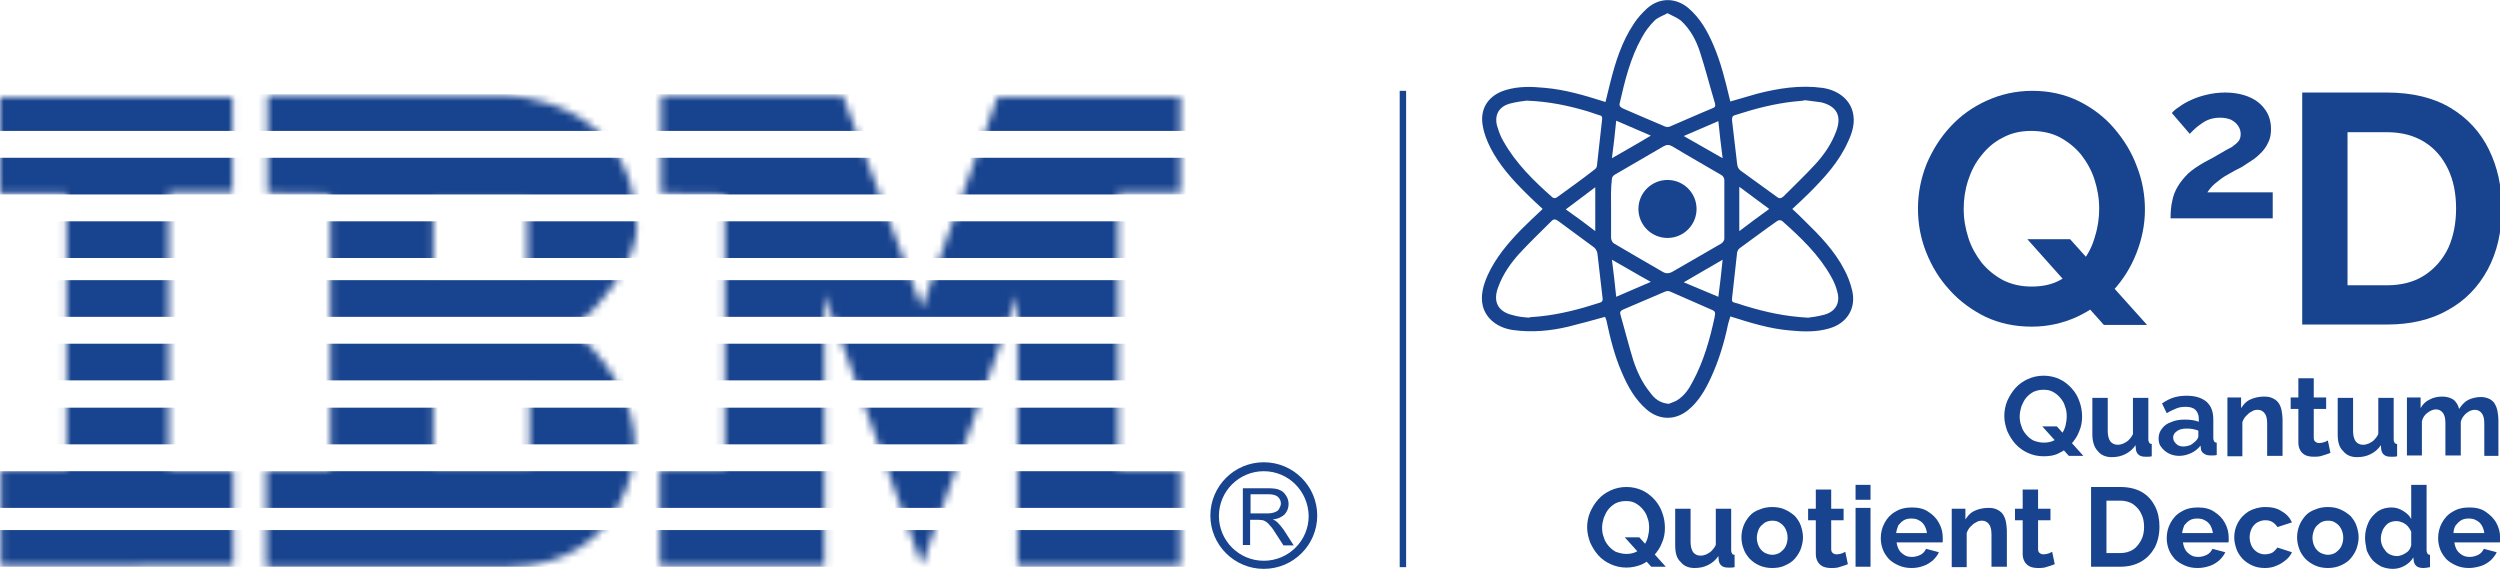 <svg width="334" height="76" viewBox="0 0 334 76" fill="none" xmlns="http://www.w3.org/2000/svg">
<g clip-path="url(#clip0_3_2)">
<path d="M214.44 42.33C212.784 42.786 211.128 43.242 209.529 43.64C207.13 44.21 204.675 44.438 202.162 44.096C200.107 43.811 198.565 42.615 198.108 40.906C197.765 39.481 198.165 38.114 198.736 36.804C199.821 34.411 201.477 32.474 203.247 30.651C204.161 29.739 205.132 28.828 206.102 27.916C205.36 27.233 204.618 26.549 203.875 25.808C202.048 23.985 200.335 22.105 199.136 19.769C198.679 18.858 198.279 17.889 198.108 16.864C197.651 14.528 198.85 12.705 201.192 12.021C202.905 11.508 204.618 11.565 206.388 11.736C209.015 11.964 211.584 12.705 214.097 13.502C214.211 13.559 214.268 13.559 214.497 13.616C214.725 12.762 214.896 11.907 215.125 11.053C215.81 8.318 216.667 5.583 218.266 3.191C218.779 2.393 219.408 1.709 220.093 1.083C221.749 -0.342 223.862 -0.342 225.575 1.083C227.174 2.45 228.145 4.216 228.944 6.096C229.915 8.375 230.486 10.711 231.057 13.104C231.114 13.275 231.114 13.389 231.171 13.559C232.37 13.218 233.512 12.876 234.711 12.534C237.567 11.793 240.479 11.338 243.448 11.736C245.504 12.021 247.046 13.218 247.503 14.87C247.902 16.294 247.503 17.661 246.875 18.972C245.675 21.649 243.734 23.757 241.678 25.808C240.993 26.492 240.251 27.176 239.451 27.916C240.022 28.429 240.536 28.942 241.05 29.454C243.106 31.448 245.104 33.499 246.418 36.063C246.875 36.918 247.217 37.829 247.446 38.798C248.017 41.191 246.76 43.185 244.419 43.868C242.706 44.381 240.936 44.324 239.166 44.153C236.425 43.925 233.855 43.128 231.171 42.273C231.057 42.615 231 42.957 230.885 43.242C230.372 45.748 229.629 48.198 228.544 50.534C227.802 52.129 226.945 53.61 225.575 54.75C223.862 56.174 221.749 56.174 220.036 54.75C218.437 53.383 217.466 51.616 216.667 49.736C215.696 47.514 215.125 45.179 214.611 42.786C214.554 42.615 214.497 42.501 214.44 42.33ZM241.564 42.444C242.021 42.387 242.877 42.273 243.734 42.045C245.161 41.646 245.847 40.564 245.504 39.14C245.333 38.399 245.047 37.658 244.648 36.975C242.991 34.012 240.593 31.733 238.081 29.512C237.966 29.398 237.567 29.398 237.452 29.512C235.739 30.708 234.083 31.961 232.427 33.158C232.256 33.272 232.142 33.499 232.085 33.67C231.856 35.721 231.628 37.829 231.399 39.88C231.342 40.222 231.457 40.393 231.799 40.45C232.313 40.564 232.827 40.792 233.284 40.906C235.911 41.703 238.48 42.273 241.564 42.444ZM203.933 13.445C203.476 13.502 202.562 13.616 201.705 13.844C200.278 14.243 199.65 15.325 199.992 16.75C200.221 17.491 200.449 18.231 200.849 18.858C202.505 21.82 204.903 24.156 207.416 26.378C207.53 26.492 207.873 26.492 207.987 26.378C209.7 25.125 211.413 23.928 213.069 22.618C213.24 22.504 213.355 22.276 213.355 22.105C213.583 20.054 213.811 18.003 214.04 15.952C214.097 15.61 213.983 15.44 213.64 15.383C213.126 15.212 212.612 15.041 212.098 14.87C209.586 14.129 207.016 13.559 203.933 13.445ZM241.164 13.389C240.707 13.502 240.193 13.502 239.737 13.559C237.053 13.844 234.426 14.528 231.799 15.383C231.399 15.496 231.399 15.724 231.399 16.066C231.628 18.003 231.856 19.997 232.085 21.934C232.142 22.333 232.256 22.561 232.542 22.789C234.14 23.928 235.739 25.125 237.338 26.264C237.681 26.549 237.909 26.549 238.252 26.264C239.679 24.84 241.164 23.416 242.535 21.934C243.734 20.624 244.705 19.2 245.333 17.491C246.075 15.496 245.39 14.186 243.334 13.673C242.649 13.559 241.907 13.502 241.164 13.389ZM204.332 42.444V42.387C204.789 42.33 205.246 42.33 205.703 42.273C208.444 41.988 211.07 41.305 213.697 40.45C214.097 40.336 214.154 40.108 214.097 39.766C213.869 37.772 213.64 35.835 213.412 33.841C213.355 33.556 213.183 33.215 212.955 33.044C211.356 31.847 209.757 30.708 208.158 29.512C207.816 29.284 207.587 29.227 207.302 29.512C205.874 30.936 204.389 32.36 203.019 33.841C201.82 35.152 200.792 36.633 200.164 38.342C199.421 40.279 200.107 41.646 202.105 42.102C202.848 42.33 203.59 42.387 204.332 42.444ZM222.948 53.952C223.176 53.838 223.633 53.724 224.033 53.496C225.061 52.87 225.689 51.901 226.203 50.876C227.631 48.198 228.43 45.349 229.058 42.444C229.229 41.589 229.172 41.589 228.373 41.248C226.66 40.507 224.89 39.709 223.176 38.969C222.948 38.855 222.663 38.855 222.434 38.969C220.55 39.766 218.722 40.564 216.838 41.361C216.495 41.532 216.381 41.703 216.495 42.045C217.066 44.039 217.58 46.09 218.208 48.141C218.722 49.679 219.408 51.161 220.436 52.414C221.007 53.212 221.692 53.838 222.948 53.952ZM222.777 1.766C222.149 2.108 221.463 2.336 221.064 2.735C220.378 3.418 219.807 4.159 219.351 5.014C217.809 7.748 217.066 10.825 216.381 13.844C216.324 14.186 216.495 14.3 216.781 14.471C218.665 15.269 220.55 16.123 222.491 16.921C222.663 16.978 222.891 16.978 223.062 16.921C224.947 16.123 226.831 15.269 228.773 14.471C229.115 14.357 229.229 14.186 229.115 13.787C228.43 11.508 227.859 9.23 227.117 6.951C226.603 5.356 225.803 3.874 224.547 2.735C224.033 2.336 223.405 2.108 222.777 1.766ZM215.239 27.859C215.239 29.17 215.239 30.48 215.239 31.79C215.239 32.018 215.41 32.417 215.639 32.531C217.752 33.784 219.922 35.038 222.092 36.291C222.548 36.576 222.948 36.576 223.462 36.291C225.632 35.038 227.802 33.784 229.972 32.531C230.143 32.417 230.372 32.132 230.372 31.904C230.372 29.284 230.372 26.663 230.372 24.042C230.372 23.814 230.2 23.529 230.029 23.416C227.802 22.105 225.575 20.852 223.405 19.541C223.005 19.314 222.663 19.314 222.263 19.541C220.093 20.795 217.866 22.105 215.696 23.358C215.525 23.473 215.353 23.7 215.353 23.871C215.182 25.239 215.239 26.549 215.239 27.859ZM224.947 18.174C226.717 19.2 228.373 20.111 230.143 21.137C229.915 19.427 229.743 17.832 229.572 16.18C227.973 16.864 226.546 17.491 224.947 18.174ZM215.353 34.696C215.582 36.405 215.753 38 215.924 39.652C217.523 38.969 218.951 38.342 220.55 37.658C218.779 36.69 217.181 35.721 215.353 34.696ZM215.353 21.137C217.123 20.111 218.779 19.2 220.55 18.117C218.951 17.433 217.523 16.807 215.924 16.123C215.753 17.889 215.582 19.427 215.353 21.137ZM229.572 39.652C229.801 37.943 229.972 36.405 230.143 34.696C228.373 35.721 226.717 36.69 224.947 37.715C226.546 38.399 227.973 38.969 229.572 39.652ZM213.126 30.879C213.126 28.885 213.126 27.005 213.126 25.011C211.756 26.036 210.499 27.005 209.186 27.973C210.557 28.942 211.813 29.853 213.126 30.879ZM232.37 30.879C233.741 29.853 234.997 28.885 236.367 27.916C234.997 26.891 233.741 25.979 232.37 24.954C232.37 27.005 232.37 28.828 232.37 30.879Z" fill="#18438E"/>
<path d="M222.777 31.79C224.921 31.79 226.66 30.056 226.66 27.916C226.66 25.776 224.921 24.042 222.777 24.042C220.632 24.042 218.894 25.776 218.894 27.916C218.894 30.056 220.632 31.79 222.777 31.79Z" fill="#18438E"/>
<path d="M271.429 43.64C269.145 43.64 267.089 43.184 265.262 42.33C263.435 41.418 261.836 40.279 260.465 38.741C259.095 37.259 258.067 35.55 257.325 33.67C256.582 31.79 256.24 29.853 256.24 27.859C256.24 25.808 256.639 23.814 257.382 21.934C258.181 20.054 259.209 18.402 260.58 16.921C261.95 15.439 263.549 14.3 265.433 13.445C267.318 12.591 269.316 12.135 271.544 12.135C273.771 12.135 275.826 12.591 277.711 13.502C279.538 14.414 281.137 15.61 282.45 17.148C283.764 18.687 284.792 20.339 285.477 22.219C286.219 24.099 286.562 26.036 286.562 27.973C286.562 30.024 286.162 31.961 285.42 33.841C284.677 35.721 283.65 37.373 282.279 38.855C280.909 40.336 279.31 41.475 277.482 42.33C275.598 43.184 273.599 43.64 271.429 43.64ZM271.429 38.285C272.914 38.285 274.227 38 275.312 37.373C276.397 36.804 277.368 36.006 278.168 34.98C278.967 34.012 279.538 32.873 279.881 31.619C280.28 30.366 280.452 29.112 280.452 27.859C280.452 26.492 280.223 25.238 279.824 23.985C279.424 22.732 278.796 21.649 278.053 20.681C277.254 19.712 276.34 18.971 275.198 18.345C274.113 17.775 272.8 17.49 271.372 17.49C269.945 17.49 268.688 17.775 267.546 18.402C266.404 18.971 265.491 19.769 264.691 20.795C263.892 21.763 263.321 22.903 262.921 24.156C262.521 25.409 262.35 26.663 262.35 27.916C262.35 29.283 262.578 30.537 262.978 31.79C263.378 33.044 264.006 34.126 264.748 35.094C265.548 36.063 266.461 36.804 267.603 37.43C268.745 38 270.002 38.285 271.429 38.285ZM270.858 31.961H276.569L286.847 43.412H281.08L270.858 31.961Z" fill="#18438E"/>
<path d="M273.028 60.959C272.229 60.959 271.544 60.789 270.915 60.504C270.287 60.219 269.716 59.82 269.259 59.307C268.803 58.795 268.46 58.225 268.174 57.598C267.946 56.971 267.775 56.288 267.775 55.604C267.775 54.92 267.889 54.237 268.174 53.553C268.46 52.926 268.803 52.357 269.259 51.844C269.716 51.331 270.287 50.932 270.915 50.648C271.544 50.363 272.229 50.192 273.028 50.192C273.828 50.192 274.513 50.363 275.141 50.648C275.769 50.932 276.34 51.388 276.797 51.901C277.254 52.414 277.597 52.983 277.825 53.667C278.053 54.294 278.168 54.977 278.168 55.661C278.168 56.345 278.053 57.029 277.768 57.655C277.539 58.282 277.14 58.852 276.683 59.364C276.226 59.877 275.655 60.276 275.027 60.561C274.513 60.846 273.828 60.959 273.028 60.959ZM273.085 59.136C273.599 59.136 274.056 59.023 274.399 58.852C274.798 58.624 275.084 58.396 275.369 58.054C275.655 57.712 275.826 57.313 275.941 56.915C276.055 56.459 276.112 56.06 276.112 55.604C276.112 55.148 276.055 54.693 275.883 54.294C275.769 53.838 275.541 53.496 275.255 53.154C274.97 52.813 274.684 52.585 274.284 52.357C273.885 52.129 273.485 52.072 272.971 52.072C272.457 52.072 272.057 52.186 271.658 52.357C271.258 52.585 270.972 52.813 270.687 53.154C270.401 53.496 270.23 53.895 270.059 54.294C269.945 54.693 269.83 55.148 269.83 55.604C269.83 56.06 269.887 56.516 270.059 56.915C270.173 57.37 270.401 57.712 270.687 58.054C270.972 58.396 271.258 58.624 271.658 58.852C272.115 59.023 272.571 59.136 273.085 59.136ZM272.857 56.971H274.798L278.339 60.903H276.397L272.857 56.971Z" fill="#18438E"/>
<path d="M279.538 57.997V53.154H281.594V57.598C281.594 58.168 281.708 58.624 281.936 58.965C282.165 59.25 282.507 59.421 282.907 59.421C283.193 59.421 283.421 59.364 283.707 59.25C283.935 59.136 284.221 58.965 284.392 58.795C284.62 58.567 284.792 58.339 284.963 57.997V53.154H287.019V58.681C287.019 58.909 287.076 59.023 287.133 59.136C287.19 59.25 287.304 59.307 287.475 59.307V60.959C287.247 61.017 287.133 61.017 286.962 61.017C286.847 61.017 286.676 61.017 286.619 61.017C286.276 61.017 285.991 60.959 285.762 60.789C285.534 60.618 285.42 60.39 285.363 60.105L285.306 59.478C284.963 59.991 284.506 60.39 283.935 60.675C283.364 60.959 282.793 61.074 282.108 61.074C281.308 61.074 280.68 60.789 280.28 60.276C279.766 59.763 279.538 58.965 279.538 57.997Z" fill="#18438E"/>
<path d="M288.389 58.567C288.389 58.054 288.56 57.598 288.846 57.256C289.131 56.858 289.531 56.573 290.045 56.402C290.559 56.174 291.13 56.06 291.815 56.06C292.158 56.06 292.501 56.06 292.843 56.117C293.186 56.174 293.471 56.231 293.757 56.345V55.889C293.757 55.433 293.586 55.035 293.3 54.75C293.015 54.465 292.558 54.351 291.987 54.351C291.53 54.351 291.13 54.408 290.73 54.579C290.331 54.75 289.931 54.92 289.474 55.205L288.846 53.895C289.36 53.553 289.874 53.268 290.445 53.097C291.016 52.926 291.587 52.87 292.158 52.87C293.3 52.87 294.157 53.154 294.785 53.667C295.413 54.237 295.698 54.977 295.698 56.06V58.51C295.698 58.738 295.756 58.852 295.813 58.965C295.87 59.08 295.984 59.136 296.155 59.136V60.789C295.984 60.846 295.813 60.846 295.641 60.846C295.47 60.846 295.356 60.846 295.299 60.846C294.899 60.846 294.613 60.732 294.385 60.561C294.157 60.39 294.042 60.162 294.042 59.934L293.985 59.535C293.643 59.991 293.186 60.333 292.672 60.561C292.158 60.789 291.644 60.903 291.13 60.903C290.616 60.903 290.159 60.789 289.703 60.561C289.303 60.333 288.96 60.048 288.732 59.706C288.503 59.478 288.389 59.023 288.389 58.567ZM293.3 58.965C293.414 58.852 293.528 58.738 293.586 58.624C293.643 58.51 293.7 58.396 293.7 58.282V57.541C293.471 57.427 293.186 57.37 292.9 57.313C292.615 57.256 292.329 57.256 292.101 57.256C291.587 57.256 291.13 57.37 290.845 57.598C290.502 57.826 290.331 58.111 290.331 58.453C290.331 58.624 290.388 58.852 290.502 59.023C290.616 59.193 290.787 59.364 290.959 59.478C291.187 59.592 291.416 59.649 291.701 59.649C291.987 59.649 292.272 59.592 292.615 59.478C292.9 59.307 293.129 59.136 293.3 58.965Z" fill="#18438E"/>
<path d="M304.892 60.903H302.893V56.573C302.893 55.946 302.779 55.49 302.551 55.205C302.322 54.92 302.037 54.75 301.637 54.75C301.352 54.75 301.066 54.807 300.838 54.977C300.552 55.092 300.324 55.319 300.095 55.547C299.867 55.775 299.696 56.06 299.581 56.402V60.959H297.583V53.097H299.41V54.522C299.639 54.18 299.867 53.895 300.152 53.667C300.438 53.439 300.838 53.268 301.237 53.154C301.637 53.041 302.094 52.983 302.551 52.983C303.065 52.983 303.465 53.097 303.75 53.268C304.093 53.439 304.321 53.667 304.492 53.952C304.664 54.237 304.778 54.579 304.835 54.92C304.892 55.262 304.949 55.661 304.949 56.003V60.903H304.892Z" fill="#18438E"/>
<path d="M311.345 60.504C311.174 60.561 310.945 60.675 310.717 60.732C310.488 60.789 310.203 60.903 309.974 60.959C309.689 61.017 309.403 61.017 309.118 61.017C308.718 61.017 308.375 60.959 308.09 60.846C307.804 60.732 307.519 60.504 307.348 60.219C307.176 59.934 307.062 59.592 307.062 59.136V54.636H306.034V53.097H307.062V50.534H309.118V53.097H310.774V54.636H309.118V58.453C309.118 58.738 309.175 58.909 309.346 59.023C309.46 59.136 309.689 59.193 309.86 59.193C310.089 59.193 310.26 59.136 310.488 59.08C310.717 59.023 310.831 58.909 311.002 58.852L311.345 60.504Z" fill="#18438E"/>
<path d="M312.316 57.997V53.154H314.371V57.598C314.371 58.168 314.486 58.624 314.714 58.965C314.942 59.25 315.285 59.421 315.685 59.421C315.97 59.421 316.199 59.364 316.484 59.25C316.713 59.136 316.998 58.965 317.169 58.795C317.398 58.567 317.569 58.339 317.74 57.997V53.154H319.796V58.681C319.796 58.909 319.853 59.023 319.91 59.136C319.968 59.25 320.082 59.307 320.253 59.307V60.959C320.025 61.017 319.91 61.017 319.739 61.017C319.625 61.017 319.454 61.017 319.396 61.017C319.054 61.017 318.768 60.959 318.54 60.789C318.312 60.618 318.197 60.39 318.14 60.105L318.083 59.478C317.74 59.991 317.284 60.39 316.713 60.675C316.142 60.959 315.571 61.074 314.885 61.074C314.086 61.074 313.458 60.789 313.058 60.276C312.487 59.763 312.316 58.965 312.316 57.997Z" fill="#18438E"/>
<path d="M333.901 60.903H331.902V56.573C331.902 55.946 331.788 55.49 331.56 55.205C331.331 54.92 331.046 54.75 330.646 54.75C330.246 54.75 329.846 54.92 329.504 55.205C329.161 55.49 328.876 55.889 328.761 56.345V60.846H326.706V56.516C326.706 55.889 326.592 55.433 326.363 55.148C326.135 54.864 325.849 54.693 325.449 54.693C325.05 54.693 324.707 54.864 324.307 55.148C323.908 55.433 323.679 55.832 323.565 56.288V60.846H321.566V53.097H323.394V54.522C323.679 54.009 324.079 53.61 324.593 53.382C325.107 53.097 325.678 52.983 326.306 52.983C326.934 52.983 327.448 53.154 327.848 53.439C328.19 53.781 328.419 54.123 328.533 54.636C328.876 54.123 329.275 53.667 329.732 53.439C330.189 53.211 330.817 53.041 331.445 53.041C331.902 53.041 332.302 53.154 332.645 53.325C332.93 53.496 333.216 53.724 333.33 54.009C333.501 54.294 333.615 54.636 333.672 54.977C333.73 55.319 333.787 55.718 333.787 56.06V60.903H333.901Z" fill="#18438E"/>
<path d="M217.295 75.829C216.495 75.829 215.81 75.658 215.182 75.373C214.554 75.088 213.983 74.69 213.526 74.177C213.069 73.664 212.727 73.094 212.441 72.468C212.213 71.841 212.041 71.157 212.041 70.474C212.041 69.79 212.156 69.106 212.441 68.423C212.727 67.796 213.069 67.226 213.526 66.714C213.983 66.201 214.554 65.802 215.182 65.517C215.81 65.232 216.495 65.061 217.295 65.061C218.094 65.061 218.78 65.232 219.408 65.517C220.036 65.802 220.607 66.258 221.064 66.771C221.521 67.283 221.863 67.853 222.092 68.537C222.32 69.163 222.434 69.847 222.434 70.531C222.434 71.214 222.32 71.898 222.035 72.525C221.806 73.151 221.406 73.721 220.95 74.234C220.493 74.747 219.922 75.145 219.294 75.43C218.723 75.658 218.037 75.829 217.295 75.829ZM217.295 74.006C217.809 74.006 218.266 73.892 218.608 73.721C219.008 73.493 219.294 73.265 219.579 72.924C219.865 72.582 220.036 72.183 220.15 71.784C220.264 71.328 220.321 70.93 220.321 70.474C220.321 70.018 220.264 69.562 220.093 69.163C219.979 68.708 219.75 68.366 219.465 68.024C219.179 67.682 218.894 67.454 218.494 67.226C218.094 66.999 217.695 66.942 217.181 66.942C216.667 66.942 216.267 67.055 215.867 67.226C215.468 67.454 215.182 67.682 214.897 68.024C214.611 68.366 214.44 68.765 214.268 69.163C214.154 69.562 214.04 70.018 214.04 70.474C214.04 70.93 214.097 71.385 214.268 71.784C214.383 72.24 214.611 72.582 214.897 72.924C215.182 73.265 215.468 73.493 215.867 73.721C216.381 73.892 216.781 74.006 217.295 74.006ZM217.067 71.784H219.008L222.548 75.715H220.607L217.067 71.784Z" fill="#18438E"/>
<path d="M223.805 72.81V67.967H225.86V72.411C225.86 72.981 225.975 73.436 226.203 73.778C226.432 74.063 226.774 74.234 227.174 74.234C227.459 74.234 227.688 74.177 227.973 74.063C228.202 73.949 228.487 73.778 228.659 73.607C228.887 73.379 229.058 73.151 229.23 72.81V67.967H231.285V73.493C231.285 73.721 231.342 73.835 231.4 73.949C231.457 74.063 231.571 74.12 231.742 74.12V75.772C231.514 75.829 231.4 75.829 231.228 75.829C231.114 75.829 230.943 75.829 230.886 75.829C230.543 75.829 230.257 75.772 230.029 75.601C229.801 75.43 229.686 75.202 229.629 74.918L229.572 74.291C229.23 74.804 228.773 75.202 228.202 75.487C227.631 75.772 227.06 75.886 226.374 75.886C225.575 75.886 224.947 75.601 224.547 75.088C223.976 74.576 223.805 73.835 223.805 72.81Z" fill="#18438E"/>
<path d="M236.767 75.886C236.139 75.886 235.568 75.772 235.054 75.544C234.54 75.316 234.141 75.031 233.741 74.633C233.398 74.234 233.113 73.835 232.941 73.322C232.77 72.867 232.656 72.354 232.656 71.784C232.656 71.214 232.77 70.702 232.941 70.246C233.113 69.79 233.398 69.334 233.741 68.936C234.083 68.537 234.54 68.252 235.054 68.081C235.568 67.853 236.139 67.739 236.767 67.739C237.395 67.739 238.024 67.853 238.48 68.081C238.994 68.309 239.394 68.594 239.794 68.936C240.136 69.334 240.422 69.733 240.593 70.246C240.765 70.759 240.879 71.271 240.879 71.784C240.879 72.297 240.765 72.81 240.593 73.322C240.422 73.778 240.136 74.234 239.794 74.633C239.451 75.031 238.994 75.316 238.48 75.544C238.024 75.772 237.453 75.886 236.767 75.886ZM234.712 71.841C234.712 72.297 234.826 72.696 234.997 73.037C235.168 73.379 235.454 73.664 235.739 73.835C236.082 74.006 236.425 74.12 236.767 74.12C237.167 74.12 237.51 74.006 237.795 73.835C238.081 73.607 238.366 73.379 238.538 73.037C238.709 72.696 238.823 72.297 238.823 71.841C238.823 71.385 238.709 70.987 238.538 70.645C238.366 70.303 238.081 70.018 237.795 69.847C237.51 69.619 237.11 69.562 236.767 69.562C236.368 69.562 236.025 69.676 235.739 69.847C235.454 70.075 235.168 70.303 234.997 70.645C234.826 71.043 234.712 71.442 234.712 71.841Z" fill="#18438E"/>
<path d="M246.875 75.373C246.703 75.43 246.475 75.544 246.247 75.601C246.018 75.658 245.733 75.772 245.504 75.829C245.219 75.886 244.933 75.886 244.648 75.886C244.248 75.886 243.905 75.829 243.62 75.715C243.334 75.601 243.049 75.373 242.877 75.088C242.706 74.804 242.592 74.462 242.592 74.006V69.505H241.564V67.967H242.592V65.403H244.648V67.967H246.304V69.505H244.648V73.322C244.648 73.607 244.705 73.778 244.876 73.892C244.99 74.006 245.219 74.063 245.39 74.063C245.618 74.063 245.79 74.006 246.018 73.949C246.247 73.892 246.361 73.778 246.532 73.721L246.875 75.373Z" fill="#18438E"/>
<path d="M247.903 66.771V64.777H249.901V66.771H247.903ZM247.903 75.715V67.853H249.901V75.715H247.903Z" fill="#18438E"/>
<path d="M255.383 75.886C254.755 75.886 254.184 75.772 253.67 75.544C253.156 75.316 252.699 75.031 252.357 74.69C252.014 74.291 251.728 73.892 251.557 73.436C251.386 72.981 251.272 72.468 251.272 71.898C251.272 71.157 251.443 70.474 251.786 69.847C252.128 69.22 252.585 68.708 253.213 68.366C253.841 67.967 254.584 67.796 255.44 67.796C256.297 67.796 257.039 67.967 257.61 68.366C258.238 68.765 258.695 69.22 259.038 69.847C259.38 70.474 259.552 71.1 259.552 71.841C259.552 71.955 259.552 72.069 259.552 72.183C259.552 72.297 259.552 72.411 259.495 72.468H253.385C253.442 72.867 253.556 73.208 253.727 73.493C253.898 73.778 254.184 74.006 254.469 74.177C254.755 74.348 255.098 74.405 255.44 74.405C255.84 74.405 256.24 74.291 256.582 74.12C256.925 73.949 257.153 73.664 257.325 73.322L259.038 73.778C258.866 74.177 258.581 74.519 258.238 74.861C257.896 75.145 257.496 75.43 256.982 75.601C256.525 75.772 256.011 75.886 255.383 75.886ZM253.327 71.214H257.439C257.382 70.816 257.268 70.474 257.096 70.189C256.925 69.904 256.697 69.676 256.354 69.505C256.068 69.334 255.726 69.277 255.326 69.277C254.983 69.277 254.641 69.334 254.355 69.505C254.07 69.676 253.841 69.904 253.613 70.189C253.499 70.474 253.385 70.816 253.327 71.214Z" fill="#18438E"/>
<path d="M268.06 75.715H266.062V71.385C266.062 70.759 265.947 70.303 265.719 70.018C265.491 69.733 265.205 69.562 264.805 69.562C264.52 69.562 264.234 69.619 264.006 69.79C263.72 69.904 263.492 70.132 263.263 70.36C263.035 70.588 262.864 70.873 262.75 71.214V75.772H260.751V67.967H262.578V69.391C262.807 69.049 263.035 68.765 263.321 68.537C263.606 68.309 264.006 68.138 264.406 68.024C264.805 67.91 265.262 67.853 265.719 67.853C266.233 67.853 266.633 67.967 266.918 68.138C267.261 68.309 267.489 68.537 267.66 68.822C267.832 69.106 267.946 69.448 268.003 69.79C268.06 70.132 268.117 70.531 268.117 70.873V75.715H268.06Z" fill="#18438E"/>
<path d="M274.513 75.373C274.342 75.43 274.113 75.544 273.885 75.601C273.656 75.658 273.371 75.772 273.142 75.829C272.857 75.886 272.571 75.886 272.286 75.886C271.886 75.886 271.544 75.829 271.258 75.715C270.972 75.601 270.687 75.373 270.516 75.088C270.344 74.804 270.23 74.462 270.23 74.006V69.505H269.202V67.967H270.23V65.403H272.286V67.967H273.942V69.505H272.286V73.322C272.286 73.607 272.343 73.778 272.514 73.892C272.628 74.006 272.857 74.063 273.028 74.063C273.257 74.063 273.428 74.006 273.656 73.949C273.885 73.892 273.999 73.778 274.17 73.721L274.513 75.373Z" fill="#18438E"/>
<path d="M279.367 75.715V65.061H283.25C284.392 65.061 285.363 65.289 286.162 65.745C286.962 66.201 287.533 66.885 287.932 67.682C288.332 68.48 288.503 69.391 288.503 70.36C288.503 71.442 288.275 72.354 287.875 73.151C287.418 73.949 286.847 74.576 286.048 75.031C285.248 75.487 284.335 75.715 283.25 75.715H279.367ZM286.448 70.417C286.448 69.733 286.333 69.106 286.048 68.594C285.819 68.081 285.42 67.682 284.963 67.34C284.506 67.055 283.935 66.885 283.25 66.885H281.422V73.892H283.25C283.935 73.892 284.506 73.721 284.963 73.436C285.42 73.151 285.762 72.696 286.048 72.183C286.333 71.67 286.448 71.043 286.448 70.417Z" fill="#18438E"/>
<path d="M293.586 75.886C292.957 75.886 292.386 75.772 291.872 75.544C291.359 75.316 290.902 75.031 290.559 74.69C290.216 74.291 289.931 73.892 289.76 73.436C289.588 72.981 289.474 72.468 289.474 71.898C289.474 71.157 289.645 70.474 289.988 69.847C290.331 69.22 290.787 68.708 291.416 68.366C292.044 67.967 292.786 67.796 293.643 67.796C294.499 67.796 295.242 67.967 295.813 68.366C296.441 68.765 296.898 69.22 297.24 69.847C297.583 70.474 297.754 71.1 297.754 71.841C297.754 71.955 297.754 72.069 297.754 72.183C297.754 72.297 297.754 72.411 297.697 72.468H291.644C291.701 72.867 291.815 73.208 291.987 73.493C292.158 73.778 292.443 74.006 292.729 74.177C293.015 74.348 293.357 74.405 293.7 74.405C294.1 74.405 294.499 74.291 294.842 74.12C295.184 73.949 295.413 73.664 295.584 73.322L297.297 73.778C297.126 74.177 296.84 74.519 296.498 74.861C296.155 75.145 295.756 75.43 295.242 75.601C294.728 75.772 294.214 75.886 293.586 75.886ZM291.53 71.214H295.641C295.584 70.816 295.47 70.474 295.299 70.189C295.127 69.904 294.899 69.676 294.556 69.505C294.271 69.334 293.928 69.277 293.528 69.277C293.186 69.277 292.843 69.334 292.558 69.505C292.272 69.676 292.044 69.904 291.815 70.189C291.701 70.474 291.587 70.816 291.53 71.214Z" fill="#18438E"/>
<path d="M302.608 75.886C301.98 75.886 301.352 75.772 300.895 75.544C300.381 75.316 299.981 75.031 299.581 74.633C299.239 74.234 298.953 73.835 298.782 73.322C298.611 72.81 298.496 72.354 298.496 71.784C298.496 71.043 298.668 70.417 299.01 69.79C299.353 69.163 299.81 68.708 300.438 68.309C301.066 67.967 301.809 67.739 302.665 67.739C303.522 67.739 304.264 67.91 304.835 68.309C305.463 68.651 305.92 69.163 306.206 69.79L304.264 70.417C304.093 70.132 303.864 69.904 303.579 69.733C303.293 69.562 303.008 69.505 302.608 69.505C302.265 69.505 301.923 69.619 301.58 69.79C301.295 69.961 301.009 70.246 300.838 70.588C300.666 70.93 300.552 71.328 300.552 71.784C300.552 72.24 300.666 72.639 300.838 72.981C301.009 73.322 301.295 73.607 301.58 73.778C301.866 73.949 302.208 74.063 302.608 74.063C302.836 74.063 303.065 74.006 303.293 73.949C303.522 73.892 303.693 73.778 303.864 73.607C304.036 73.436 304.15 73.322 304.264 73.151L306.206 73.778C306.034 74.177 305.749 74.519 305.406 74.804C305.063 75.088 304.664 75.373 304.207 75.544C303.75 75.772 303.179 75.886 302.608 75.886Z" fill="#18438E"/>
<path d="M311.002 75.886C310.374 75.886 309.803 75.772 309.289 75.544C308.775 75.316 308.375 75.031 307.976 74.633C307.633 74.234 307.348 73.835 307.176 73.322C307.005 72.867 306.891 72.354 306.891 71.784C306.891 71.214 307.005 70.702 307.176 70.246C307.348 69.79 307.633 69.334 307.976 68.936C308.318 68.537 308.775 68.252 309.289 68.081C309.803 67.853 310.374 67.739 311.002 67.739C311.63 67.739 312.259 67.853 312.715 68.081C313.229 68.309 313.629 68.594 314.029 68.936C314.371 69.334 314.657 69.733 314.828 70.246C314.999 70.759 315.114 71.271 315.114 71.784C315.114 72.297 314.999 72.81 314.828 73.322C314.657 73.778 314.371 74.234 314.029 74.633C313.686 75.031 313.229 75.316 312.715 75.544C312.201 75.772 311.63 75.886 311.002 75.886ZM308.946 71.841C308.946 72.297 309.061 72.696 309.232 73.037C309.403 73.379 309.689 73.664 309.974 73.835C310.317 74.006 310.66 74.12 311.002 74.12C311.402 74.12 311.745 74.006 312.03 73.835C312.316 73.607 312.601 73.379 312.772 73.037C312.944 72.696 313.058 72.297 313.058 71.841C313.058 71.385 312.944 70.987 312.772 70.645C312.601 70.303 312.316 70.018 312.03 69.847C311.745 69.619 311.345 69.562 311.002 69.562C310.602 69.562 310.26 69.676 309.974 69.847C309.689 70.075 309.403 70.303 309.232 70.645C309.061 71.043 308.946 71.442 308.946 71.841Z" fill="#18438E"/>
<path d="M315.97 71.841C315.97 71.1 316.142 70.417 316.427 69.79C316.713 69.163 317.169 68.708 317.683 68.309C318.197 67.967 318.825 67.796 319.511 67.796C320.082 67.796 320.596 67.967 321.052 68.252C321.509 68.537 321.909 68.879 322.137 69.334V64.777H324.193V73.493C324.193 73.721 324.25 73.835 324.307 73.949C324.364 74.063 324.479 74.12 324.65 74.12V75.772C324.307 75.829 324.022 75.886 323.793 75.886C323.451 75.886 323.108 75.829 322.88 75.658C322.651 75.487 322.537 75.259 322.48 74.975L322.423 74.462C322.137 74.975 321.738 75.316 321.224 75.601C320.71 75.886 320.196 76 319.682 76C319.168 76 318.654 75.886 318.197 75.715C317.74 75.487 317.341 75.202 316.998 74.861C316.655 74.462 316.427 74.063 316.199 73.55C316.084 72.924 315.97 72.411 315.97 71.841ZM322.137 72.867V71.043C322.023 70.759 321.852 70.531 321.681 70.303C321.452 70.075 321.224 69.904 320.938 69.79C320.653 69.676 320.424 69.619 320.139 69.619C319.853 69.619 319.568 69.676 319.282 69.79C319.054 69.904 318.825 70.075 318.654 70.303C318.483 70.531 318.312 70.759 318.254 71.043C318.14 71.328 318.083 71.613 318.083 71.955C318.083 72.297 318.14 72.582 318.254 72.867C318.369 73.151 318.54 73.379 318.711 73.607C318.883 73.835 319.111 74.006 319.396 74.12C319.682 74.234 319.968 74.291 320.253 74.291C320.481 74.291 320.653 74.234 320.824 74.177C320.995 74.12 321.224 74.006 321.395 73.892C321.566 73.778 321.738 73.664 321.852 73.493C322.023 73.265 322.08 73.037 322.137 72.867Z" fill="#18438E"/>
<path d="M329.846 75.886C329.218 75.886 328.647 75.772 328.133 75.544C327.619 75.316 327.163 75.031 326.82 74.69C326.477 74.291 326.192 73.892 326.021 73.436C325.849 72.981 325.735 72.468 325.735 71.898C325.735 71.157 325.906 70.474 326.249 69.847C326.592 69.22 327.048 68.708 327.677 68.366C328.305 67.967 329.047 67.796 329.904 67.796C330.76 67.796 331.502 67.967 332.074 68.366C332.645 68.765 333.158 69.22 333.501 69.847C333.844 70.474 334.015 71.1 334.015 71.841C334.015 71.955 334.015 72.069 334.015 72.183C334.015 72.297 334.015 72.411 333.958 72.468H327.905C327.962 72.867 328.076 73.208 328.248 73.493C328.419 73.778 328.704 74.006 328.99 74.177C329.275 74.348 329.618 74.405 329.961 74.405C330.36 74.405 330.76 74.291 331.103 74.12C331.445 73.949 331.674 73.664 331.845 73.322L333.558 73.778C333.387 74.177 333.101 74.519 332.759 74.861C332.416 75.145 332.016 75.43 331.502 75.601C330.931 75.772 330.417 75.886 329.846 75.886ZM327.791 71.214H331.902C331.845 70.816 331.731 70.474 331.56 70.189C331.388 69.904 331.16 69.676 330.817 69.505C330.532 69.334 330.189 69.277 329.789 69.277C329.447 69.277 329.104 69.334 328.819 69.505C328.533 69.676 328.305 69.904 328.076 70.189C327.905 70.474 327.791 70.816 327.791 71.214Z" fill="#18438E"/>
<path d="M307.576 43.412V12.363H318.883C322.252 12.363 325.107 13.046 327.391 14.414C329.675 15.781 331.388 17.661 332.53 19.997C333.672 22.333 334.243 24.953 334.243 27.802C334.243 30.936 333.615 33.67 332.359 36.006C331.103 38.342 329.333 40.165 327.048 41.418C324.764 42.729 322.023 43.355 318.94 43.355H307.576V43.412ZM328.133 27.859C328.133 25.865 327.791 24.099 327.048 22.561C326.306 21.023 325.278 19.826 323.908 18.971C322.537 18.117 320.881 17.661 318.883 17.661H313.629V38.114H318.883C320.881 38.114 322.594 37.658 323.965 36.747C325.335 35.835 326.363 34.639 327.105 33.1C327.791 31.562 328.133 29.796 328.133 27.859Z" fill="#18438E"/>
<path d="M289.988 29.169C289.988 28.315 290.045 27.517 290.216 26.834C290.331 26.15 290.616 25.466 290.959 24.897C291.301 24.327 291.758 23.757 292.329 23.187C292.9 22.675 293.643 22.162 294.556 21.649C295.356 21.25 296.041 20.852 296.612 20.51C297.183 20.168 297.697 19.883 298.154 19.655C298.554 19.37 298.896 19.085 299.068 18.858C299.296 18.573 299.353 18.231 299.353 17.889C299.353 17.49 299.239 17.148 299.01 16.807C298.782 16.465 298.496 16.237 298.097 16.009C297.697 15.838 297.24 15.724 296.612 15.724C296.155 15.724 295.756 15.781 295.356 15.895C294.956 16.009 294.613 16.18 294.271 16.408C293.928 16.636 293.643 16.864 293.357 17.091C293.072 17.376 292.786 17.604 292.558 17.889L290.159 15.098C290.388 14.813 290.73 14.528 291.187 14.243C291.644 13.901 292.158 13.616 292.786 13.331C293.414 13.046 294.1 12.819 294.842 12.648C295.584 12.477 296.384 12.363 297.24 12.363C298.554 12.363 299.639 12.591 300.552 12.989C301.466 13.388 302.151 13.958 302.665 14.699C303.179 15.439 303.407 16.294 303.407 17.262C303.407 17.946 303.293 18.573 303.008 19.085C302.779 19.598 302.437 20.054 302.037 20.453C301.637 20.852 301.237 21.193 300.781 21.478C300.324 21.763 299.924 22.048 299.467 22.333C298.896 22.618 298.325 22.903 297.868 23.187C297.354 23.472 296.955 23.7 296.612 23.985C296.269 24.27 295.927 24.498 295.641 24.783C295.356 25.067 295.127 25.352 294.899 25.694H303.636V29.169H289.988Z" fill="#18438E"/>
<mask id="mask0_3_2" style="mask-type:luminance" maskUnits="userSpaceOnUse" x="35" y="12" width="51" height="64">
<path d="M76.506 44.096C86.271 35.208 85.015 29.682 85.015 29.682C84.444 12.932 67.541 12.762 67.541 12.762H35.734V25.808L44.129 25.922V62.669H35.563V75.772H67.941C83.816 75.373 84.729 60.903 84.729 60.903C85.643 50.989 76.506 44.096 76.506 44.096ZM57.891 26.834H70.453V36.234H57.891V26.834ZM70.739 62.213H57.891V51.901H70.739V62.213Z" fill="white"/>
</mask>
<g mask="url(#mask0_3_2)">
<path d="M167.358 70.816H-7.322V75.715H167.358V70.816Z" fill="#18438E"/>
<path d="M167.358 62.953H-7.322V67.853H167.358V62.953Z" fill="#18438E"/>
<path d="M167.358 54.465H-7.322V59.364H167.358V54.465Z" fill="#18438E"/>
<path d="M167.358 45.919H-7.322V50.819H167.358V45.919Z" fill="#18438E"/>
<path d="M167.358 37.43H-7.322V42.33H167.358V37.43Z" fill="#18438E"/>
<path d="M167.358 29.568H-7.322V34.468H167.358V29.568Z" fill="#18438E"/>
<path d="M167.358 21.079H-7.322V25.979H167.358V21.079Z" fill="#18438E"/>
<path d="M167.358 12.591H-7.322V17.49H167.358V12.591Z" fill="#18438E"/>
</g>
<mask id="mask1_3_2" style="mask-type:luminance" maskUnits="userSpaceOnUse" x="88" y="12" width="70" height="64">
<path d="M88.327 25.865V12.762H112.596L123.16 41.133L133.268 12.932H157.708V25.751H149.371V62.669H157.708V75.601H135.951V39.424L123.16 75.544L110.141 39.31V75.601H88.156V62.498H96.835V25.979L88.327 25.865Z" fill="white"/>
</mask>
<g mask="url(#mask1_3_2)">
<path d="M167.358 70.816H-7.322V75.715H167.358V70.816Z" fill="#18438E"/>
<path d="M167.358 62.953H-7.322V67.853H167.358V62.953Z" fill="#18438E"/>
<path d="M167.358 54.465H-7.322V59.364H167.358V54.465Z" fill="#18438E"/>
<path d="M167.358 45.919H-7.322V50.819H167.358V45.919Z" fill="#18438E"/>
<path d="M167.358 37.43H-7.322V42.33H167.358V37.43Z" fill="#18438E"/>
<path d="M167.358 29.568H-7.322V34.468H167.358V29.568Z" fill="#18438E"/>
<path d="M167.358 21.079H-7.322V25.979H167.358V21.079Z" fill="#18438E"/>
<path d="M167.358 12.591H-7.322V17.49H167.358V12.591Z" fill="#18438E"/>
</g>
<mask id="mask2_3_2" style="mask-type:luminance" maskUnits="userSpaceOnUse" x="-1" y="12" width="33" height="64">
<path d="M0.102 75.601V62.555H8.896V25.865H-0.013V12.989H31.052V25.694H22.543V62.612H31.166V75.544L0.102 75.601Z" fill="white"/>
</mask>
<g mask="url(#mask2_3_2)">
<path d="M167.358 70.816H-7.322V75.715H167.358V70.816Z" fill="#18438E"/>
<path d="M167.358 62.953H-7.322V67.853H167.358V62.953Z" fill="#18438E"/>
<path d="M167.358 54.465H-7.322V59.364H167.358V54.465Z" fill="#18438E"/>
<path d="M167.358 45.919H-7.322V50.819H167.358V45.919Z" fill="#18438E"/>
<path d="M167.358 37.43H-7.322V42.33H167.358V37.43Z" fill="#18438E"/>
<path d="M167.358 29.568H-7.322V34.468H167.358V29.568Z" fill="#18438E"/>
<path d="M167.358 21.079H-7.322V25.979H167.358V21.079Z" fill="#18438E"/>
<path d="M167.358 12.591H-7.322V17.49H167.358V12.591Z" fill="#18438E"/>
</g>
<path d="M168.843 76C164.903 76 161.705 72.81 161.705 68.879C161.705 64.948 164.903 61.757 168.843 61.757C172.783 61.757 175.981 64.948 175.981 68.879C175.981 72.81 172.783 76 168.843 76ZM168.843 62.953C165.531 62.953 162.847 65.631 162.847 68.936C162.847 72.24 165.531 74.918 168.843 74.918C172.155 74.918 174.839 72.24 174.839 68.936C174.782 65.574 172.098 62.953 168.843 62.953Z" fill="#18438E"/>
<path d="M166.045 72.81V65.232H169.414C170.099 65.232 170.613 65.289 170.956 65.46C171.299 65.574 171.584 65.859 171.813 66.201C172.041 66.543 172.155 66.942 172.155 67.34C172.155 67.853 171.984 68.309 171.641 68.708C171.299 69.049 170.728 69.334 170.042 69.391C170.328 69.505 170.499 69.619 170.67 69.79C170.956 70.075 171.242 70.417 171.527 70.816L172.84 72.867H171.47L170.442 71.271C170.157 70.816 169.928 70.474 169.7 70.246C169.528 70.018 169.357 69.847 169.186 69.733C169.014 69.619 168.9 69.562 168.729 69.505C168.615 69.505 168.443 69.448 168.158 69.448H167.016V72.81H166.045ZM167.073 68.594H169.243C169.7 68.594 170.042 68.537 170.328 68.423C170.613 68.309 170.785 68.195 170.899 67.967C171.013 67.739 171.127 67.511 171.127 67.283C171.127 66.942 171.013 66.657 170.728 66.372C170.442 66.144 170.042 66.03 169.471 66.03H167.073V68.594Z" fill="#18438E"/>
<path d="M187.857 12.135H187V75.772H187.857V12.135Z" fill="#18438E"/>
</g>
<defs>
<clipPath id="clip0_3_2">
<rect width="334" height="76" fill="white"/>
</clipPath>
</defs>
</svg>
